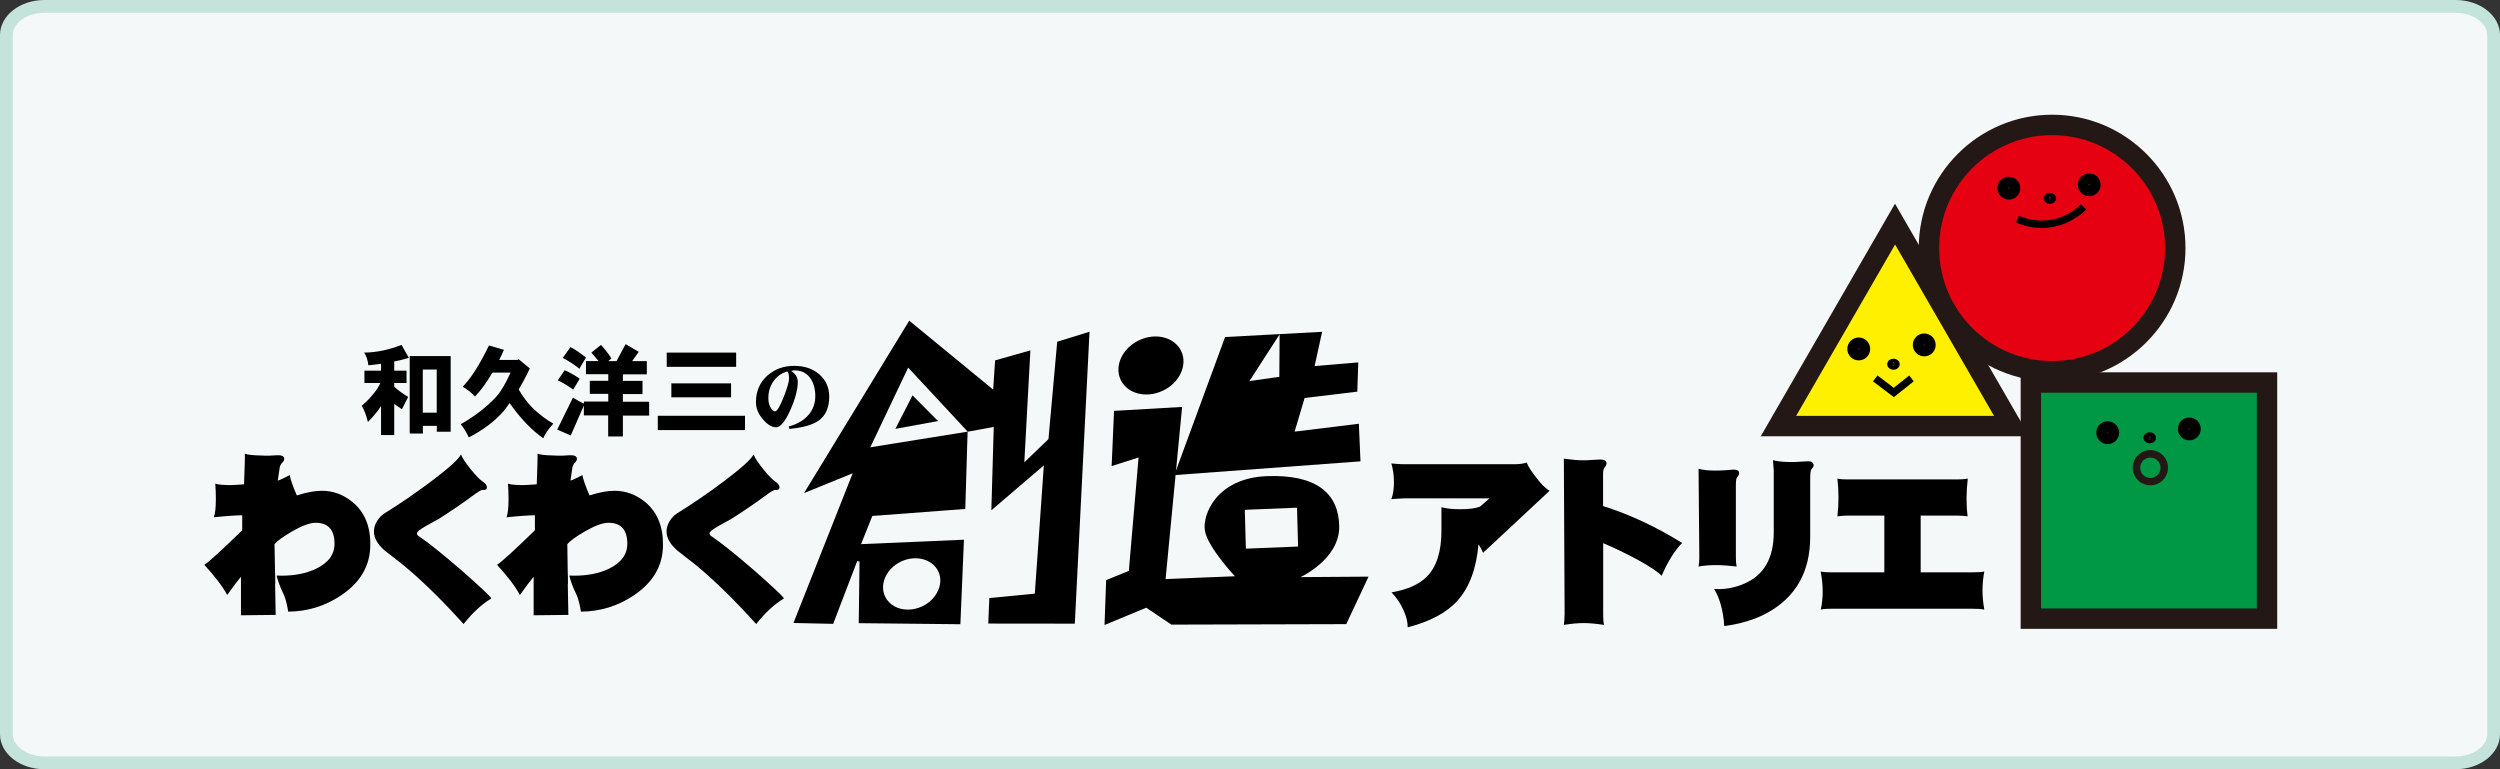 <?xml version="1.0" encoding="utf-8"?>
<!-- Generator: Adobe Illustrator 23.0.1, SVG Export Plug-In . SVG Version: 6.00 Build 0)  -->
<svg version="1.1" id="レイヤー_1" xmlns="http://www.w3.org/2000/svg" xmlns:xlink="http://www.w3.org/1999/xlink" x="0px"
	 y="0px" viewBox="0 0 260 80" style="enable-background:new 0 0 260 80;" xml:space="preserve">
<rect x="0" y="0" width="260" height="80" fill="#333333" stroke="none"/>
<style type="text/css">
	.st0{fill:#F5F8F8;}
	.st1{fill:#C3E3DB;}
	.st2{fill:#E50012;}
	.st3{fill:#231815;}
	.st4{fill:#009844;}
	.st5{fill:#FFF000;}
</style>
<g>
	<g>
		<path class="st0" d="M4.62,79.33c-2.18,0-3.95-1.33-3.95-2.97V3.64c0-1.64,1.77-2.98,3.95-2.98h250.76c2.18,0,3.95,1.33,3.95,2.98
			v72.72c0,1.64-1.77,2.97-3.95,2.97H4.62z"/>
		<path class="st1" d="M255.38,1.33c1.78,0,3.29,1.06,3.29,2.31v72.72c0,1.25-1.5,2.31-3.29,2.31H4.62c-1.78,0-3.29-1.06-3.29-2.31
			V3.64c0-1.25,1.5-2.31,3.29-2.31H255.38 M255.38,0H4.62C2.07,0,0,1.63,0,3.64v72.72C0,78.37,2.07,80,4.62,80h250.76
			c2.55,0,4.62-1.63,4.62-3.64V3.64C260,1.63,257.93,0,255.38,0L255.38,0z"/>
	</g>
	<g>
		<g>
			<g>
				<polygon points="94.9,41.12 93.12,44.6 97.56,43.79 				"/>
				<path d="M109.95,35.54l-0.91,10.13l-2.51,2.41l0.63-11.64l-3.67,1.04l-0.2,3.04l-8.73-7.17L83.62,51.28l5.06-2.06l-6.16,15.57
					l4.13,0.09l2.5-6.53l0.24,0.05l-0.08,6.41l10.57,0.11l0.37-8.79l-10.7,0.46l1.17-2.93l9.67-0.73l0.24-8.03l2.72-0.5l-0.25,8.67
					l5.46-4.67l-0.94,13.34l-4.73,0.46l-0.11,2.65l9,0.01l1.53-30.36L109.95,35.54z M93.71,58.4c1.52-0.72,3.26-0.26,3.87,1.02
					c0.3,0.62,0.28,1.35-0.04,2.04c-0.32,0.68-0.89,1.25-1.63,1.6c-0.49,0.23-1,0.34-1.49,0.34c-1.03,0-1.96-0.49-2.37-1.36
					C91.44,60.75,92.19,59.12,93.71,58.4z M90.51,46.52l3.94-8.29l6.19,6.66L90.51,46.52z"/>
			</g>
			<path d="M41.91,58.74c-0.65-0.49-1.27-1.01-1.92-1.5c-0.74-0.66-1.1-1.31-1.1-1.96c0-0.36,0.09-0.72,0.32-1.08
				c0.21-0.34,0.46-0.61,0.76-0.8c1.56-0.97,3.18-2.07,4.81-3.29c1.88-1.41,2.93-2.36,3.16-2.85c0.15,0.38,0.5,0.91,1.03,1.56
				c0.53,0.66,0.97,1.1,1.27,1.29c0.27,0.19,0.4,0.38,0.4,0.57c0,0.21-0.15,0.31-0.46,0.27c-0.13,0-0.49,0.21-1.08,0.65
				c-1.05,0.78-2.21,1.56-3.46,2.36c-0.44,0.23-0.86,0.48-1.27,0.7c-0.68,0.38-1.01,0.65-1.01,0.8c0,0.12,0.06,0.23,0.19,0.3
				c0.95,0.63,2.45,1.83,4.51,3.61c1.94,1.71,2.95,2.66,3.04,2.87c-0.97,0.57-1.94,1.47-2.89,2.66
				C46.01,62.45,43.92,60.4,41.91,58.74z"/>
			<path d="M72.34,58.74c-0.65-0.49-1.27-1.01-1.92-1.5c-0.74-0.66-1.1-1.31-1.1-1.96c0-0.36,0.1-0.72,0.32-1.08
				c0.21-0.34,0.46-0.61,0.76-0.8c1.56-0.97,3.18-2.07,4.81-3.29c1.88-1.41,2.93-2.36,3.16-2.85c0.15,0.38,0.5,0.91,1.03,1.56
				c0.53,0.66,0.97,1.1,1.27,1.29c0.27,0.19,0.4,0.38,0.4,0.57c0,0.21-0.15,0.31-0.46,0.27c-0.13,0-0.49,0.21-1.08,0.65
				c-1.05,0.78-2.21,1.56-3.46,2.36c-0.44,0.23-0.86,0.48-1.27,0.7c-0.68,0.38-1.01,0.65-1.01,0.8c0,0.12,0.06,0.23,0.19,0.3
				c0.95,0.63,2.45,1.83,4.51,3.61c1.94,1.71,2.95,2.66,3.04,2.87c-0.97,0.57-1.94,1.47-2.89,2.66
				C76.44,62.45,74.35,60.4,72.34,58.74z"/>
			<path d="M151.57,62.48c-1.14,1.26-2.87,2.17-5.17,2.76c0-0.53-0.13-1.12-0.44-1.79c-0.32-0.72-0.74-1.33-1.24-1.84
				c1.67-0.3,2.89-0.84,3.67-1.64c1.01-1.01,1.52-2.61,1.52-4.79v-2.43c0.53,0.15,1.2,0.21,1.96,0.21c0.87,0,1.56-0.08,2.05-0.27
				l0.99-0.86h-8.86c-0.3,0-0.76,0.04-1.35,0.08c0.17-0.44,0.27-1.03,0.27-1.75c0-0.74-0.1-1.39-0.27-1.96
				c0.57,0.06,1.01,0.08,1.29,0.08h11.53c0.49,0,0.91-0.06,1.26-0.17c0.17,0.44,0.5,0.95,0.99,1.56c0.51,0.68,0.97,1.14,1.39,1.37
				l-6.92,6.45c-0.13-0.32-0.29-0.61-0.48-0.88C153.54,59.14,152.82,61.09,151.57,62.48z"/>
			<path d="M170.36,58.24c-1.26-0.68-2.47-1.27-3.63-1.75v7.4c0,0.46,0.02,0.84,0.09,1.1c-0.84-0.13-1.54-0.19-2.11-0.19
				c-0.61,0-1.29,0.06-2.07,0.19c0.04-0.34,0.08-0.74,0.08-1.18l-0.08-16.11c0.82,0.11,1.43,0.17,1.84,0.17c0.38,0,0.76,0,1.14-0.04
				c0.38-0.02,0.63-0.04,0.78-0.04c0.46,0,0.68,0.13,0.68,0.4c0,0.13-0.08,0.27-0.19,0.42c-0.11,0.15-0.17,0.36-0.17,0.63v3.39
				c2.81,0.89,5.55,2.17,8.22,3.84c-0.76,0.76-1.46,1.88-2.13,3.41C172.43,59.48,171.61,58.93,170.36,58.24z"/>
			<path d="M178.27,61.25c1.07,0.08,2.13-0.11,3.18-0.57c2.02-0.89,3.02-2.66,3.02-5.31v-6.41l-0.08-1.1
				c0.49,0.13,1.12,0.19,1.84,0.19c0.3,0,0.69,0,1.1-0.04c0.42-0.02,0.65-0.04,0.7-0.04c0.38,0,0.59,0.15,0.59,0.44
				c0,0.11-0.08,0.23-0.21,0.36c-0.09,0.1-0.15,0.42-0.15,0.99v6.09c0,3.61-1.5,6.26-4.47,7.89c-1.26,0.69-2.74,1.14-4.47,1.37
				C179.22,63.51,178.86,62.24,178.27,61.25z M176.73,58.03l-0.08-9.28c0.46,0.13,1.01,0.19,1.69,0.19c0.3,0,0.68,0,1.14-0.04
				c0.44-0.04,0.7-0.06,0.78-0.06c0.4,0,0.61,0.11,0.61,0.34c0,0.17-0.08,0.32-0.21,0.46c-0.1,0.11-0.13,0.4-0.13,0.86v7.49
				c0,0.34,0.02,0.65,0.08,0.93c-0.74-0.09-1.47-0.15-2.19-0.15c-0.68,0-1.27,0.06-1.77,0.15
				C176.69,58.64,176.73,58.34,176.73,58.03z"/>
			<path d="M189.56,61.49c0-0.67-0.08-1.35-0.21-2.05c0.27,0.06,0.61,0.08,1.01,0.08h5.61v-5.9h-3.82c-0.4,0-0.76,0.04-1.06,0.08
				c0.15-1.27,0.15-2.59,0-3.92c0.3,0.06,0.65,0.08,1.03,0.08h11.43c0.4,0,0.76-0.02,1.1-0.08c-0.17,1.45-0.17,2.74-0.02,3.92
				c-0.31-0.04-0.67-0.08-1.08-0.08h-3.8v5.9h5.5c0.42,0,0.8-0.02,1.12-0.08c-0.13,0.68-0.19,1.33-0.19,1.96
				c0,0.63,0.06,1.29,0.19,2c-0.38-0.08-0.78-0.09-1.24-0.09h-14.78c-0.38,0-0.72,0.02-0.99,0.09
				C189.49,62.83,189.56,62.18,189.56,61.49z"/>
			<path d="M43.97,42.92v-4.49h1.45v4.49H43.97z M41.76,35.87c-1.34,0.52-2.64,0.79-3.89,0.8c0.23,0.34,0.38,0.78,0.44,1.32
				c0.45-0.04,0.89-0.1,1.32-0.16v0.72h-1.73v1.28h1.66c-0.18,0.39-0.38,0.7-0.56,0.92c-0.39,0.51-0.84,1-1.38,1.45
				c0.26,0.42,0.47,0.99,0.64,1.68c0.53-0.51,0.99-1.07,1.37-1.65v3.02H41V42c0.24,0.18,0.5,0.37,0.8,0.56l0.65-1.28
				c-0.58-0.35-1.06-0.7-1.45-1.06v-0.39h1.28v-1.28H41v-0.96c0.53-0.1,1.05-0.23,1.52-0.37L41.76,35.87z M46.86,37.03h-4.25v8.06
				h1.37v-0.8h1.45v0.61h1.44V37.03z"/>
			<path d="M52.41,36.38c-0.16,0.37-0.33,0.72-0.49,1.05h1.91l0.1-0.08l1.17,0.97c-0.36,0.77-0.75,1.5-1.16,2.18
				c0.42,0.72,0.88,1.35,1.4,1.88c0.72,0.7,1.46,1.26,2.21,1.68c-0.52,0.56-0.87,1.06-1.05,1.52c-1.19-0.83-2.36-2.04-3.5-3.66
				c-0.21,0.29-0.41,0.57-0.62,0.83c-0.92,1.07-2.14,1.97-3.62,2.74c-0.26-0.53-0.53-1-0.84-1.37c1.51-0.87,2.74-1.83,3.69-2.86
				c0.46-0.5,0.96-1.34,1.49-2.51h-1.89c-0.61,1.05-1.21,1.87-1.81,2.48c-0.39-0.41-0.82-0.75-1.28-1.01
				c0.85-0.86,1.77-2.3,2.73-4.29L52.41,36.38z"/>
			<path d="M60.94,37.19l-0.69,1.16c-0.52-0.43-1.1-0.8-1.72-1.13l0.8-1.12C59.86,36.37,60.39,36.74,60.94,37.19z M60.29,39.39
				l-0.68,1.13c-0.49-0.37-1.03-0.69-1.6-0.97l0.72-1.05C59.24,38.73,59.77,39.02,60.29,39.39z M60.73,41.97v-0.21h2.53v-0.8h-1.92
				V39.6h1.92v-0.68h-2.32v-1.37h1.31c-0.24-0.29-0.48-0.57-0.75-0.88l1-0.8c0.31,0.32,0.68,0.78,1.09,1.4l-0.33,0.29h0.86
				l0.94-1.77l1.37,0.8l-0.69,0.97h1.53v1.37h-2.49v0.68h2.04v1.37h-2.04v0.8h2.73v1.44h-2.73v2.17h-1.53V43.2h-2.53v-1.02
				l-1.36,3.11l-1.41-0.61l1.64-3.33C60.02,41.63,60.39,41.83,60.73,41.97z"/>
			<path d="M76.56,36.67v1.48h-7.22v-1.48H76.56z M76.03,39.87v1.45h-6.21v-1.45H76.03z M77.48,43.24v1.49h-9.07v-1.49H77.48z"/>
			<path d="M81.89,38.63c0.11,0.1,0.17,0.34,0.17,0.73c0,0.36-0.19,1-0.56,1.94c-0.39,0.99-0.69,1.48-0.89,1.48
				c-0.16,0-0.31-0.11-0.44-0.35c-0.17-0.26-0.26-0.6-0.26-1.01c0-0.67,0.17-1.26,0.54-1.78C80.81,39.13,81.29,38.79,81.89,38.63z
				 M82.1,44.61c1.43-0.14,2.47-0.44,3.1-0.91c0.69-0.52,1.04-1.34,1.04-2.46c0-0.92-0.33-1.67-0.99-2.27
				c-0.68-0.61-1.56-0.92-2.66-0.92c-1.1,0-2.01,0.34-2.77,1c-0.8,0.72-1.2,1.63-1.2,2.76c0,0.66,0.25,1.28,0.76,1.84
				c0.45,0.52,0.9,0.79,1.33,0.79c0.45,0,0.96-0.61,1.5-1.83c0.51-1.15,0.76-2.12,0.76-2.91c0-0.44-0.24-0.82-0.7-1.13
				c0.21-0.04,0.33-0.05,0.38-0.05c0.66,0,1.19,0.25,1.57,0.74c0.38,0.49,0.57,1.14,0.57,1.94c0,0.71-0.21,1.33-0.63,1.86
				c-0.48,0.61-1.19,1.04-2.13,1.29L82.1,44.61z"/>
			<path d="M36.67,52.22c-0.95-0.78-2.02-1.18-3.21-1.18c-0.72,0-1.6,0.17-2.59,0.48c-0.4-0.91-0.65-1.62-0.74-2.11
				c-0.65,0.34-1.06,0.53-1.24,0.57c0.08-0.61,0.15-1.08,0.21-1.43c0.08-0.21,0.15-0.34,0.23-0.4c0.15-0.15,0.23-0.29,0.23-0.42
				c0-0.3-0.29-0.42-0.84-0.38c-0.4,0.04-0.93,0.06-1.62,0.02c-0.8-0.02-1.35-0.07-1.64-0.19c0.02,0.27,0,1.33-0.08,3.19
				c-0.8,0.06-1.26,0.08-1.41,0.08c-0.7,0-1.24-0.04-1.58-0.15c0.04,0.55,0.06,1.08,0.06,1.6c0,0.93-0.08,1.56-0.21,1.9
				c1.41-0.15,2.38-0.21,2.95-0.21v1.56c-2.15,2.09-3.46,3.29-3.94,3.59c1.1,1.2,1.9,2.24,2.38,3.14c0.61-0.86,1.08-1.48,1.43-1.9
				v4.01l3.61-0.04l-0.06-3.25c0.01,0.02,0.01,0.03,0.02,0.04l-0.01-0.9c0,0-0.01,0-0.01,0l-0.06-3.25
				c0.27-0.32,0.86-0.76,1.77-1.29c1.05-0.61,1.88-0.93,2.51-0.93c1.29,0,1.96,0.72,1.96,2.17c0,1.14-0.65,2-1.92,2.61
				c-1.03,0.49-2.23,0.72-3.57,0.72c-0.22,0-0.39,0-0.53-0.01c0.07,0.34,0.33,1.14,0.7,1.89c0.33,0.65,0.48,1.7,0.5,1.86
				c1.98-0.01,3.82-0.56,5.5-1.69c2.02-1.35,3.04-3.1,3.04-5.25C38.54,54.73,37.91,53.25,36.67,52.22z"/>
			<path d="M122.85,36.52c-0.69-1.45-2.65-1.96-4.39-1.13c-1.74,0.82-2.59,2.67-1.91,4.11c0.69,1.45,2.65,1.96,4.39,1.13
				C122.68,39.81,123.53,37.96,122.85,36.52z"/>
			<path d="M135.25,60.02c0,0,4.08-1.87,4.03-5.28c-0.05-3.41-2.35-5.42-7.53-5.22c-5.18,0.2-6.72,3.96-6.44,5.67
				c0.28,1.71,3.12,4.74,3.12,4.74l-7.21,0.29l1.72-17.9l-7.08,0.41l-0.25,5.74l2.8-0.89l-1.01,11.79l-2.36,0.96l-0.17,4.67
				l4.34-1.8l2.61,1.76l18.19-0.05l2.32-4.94L135.25,60.02z M129.57,57.06l-0.11-4.04l5.43-0.22l0.11,4.04L129.57,57.06z"/>
			<path d="M141.32,44.07l-6.68,0.82l1.04-3.5l5.48-0.66l0.1-3.04l-4.54,0.38l0.78-3.56l-10.09,0.54l-5.28,14.36l19.36-1.43
				L141.32,44.07z M133.05,39.19l-3.11,0.44l3.14-4.86L133.05,39.19z"/>
			<path d="M67.11,52.22c-0.95-0.78-2.02-1.18-3.21-1.18c-0.72,0-1.6,0.17-2.59,0.48c-0.4-0.91-0.65-1.62-0.74-2.11
				c-0.65,0.34-1.06,0.53-1.24,0.57c0.08-0.61,0.15-1.08,0.21-1.43c0.08-0.21,0.15-0.34,0.23-0.4c0.15-0.15,0.23-0.29,0.23-0.42
				c0-0.3-0.29-0.42-0.84-0.38c-0.4,0.04-0.93,0.06-1.62,0.02c-0.8-0.02-1.35-0.07-1.64-0.19c0.02,0.27,0,1.33-0.08,3.19
				c-0.8,0.06-1.26,0.08-1.41,0.08c-0.7,0-1.24-0.04-1.58-0.15c0.04,0.55,0.06,1.08,0.06,1.6c0,0.93-0.08,1.56-0.21,1.9
				c1.41-0.15,2.38-0.21,2.95-0.21v1.56c-2.15,2.09-3.46,3.29-3.94,3.59c1.1,1.2,1.9,2.24,2.38,3.14c0.61-0.86,1.08-1.48,1.43-1.9
				v4.01l3.61-0.04l-0.06-3.25c0.01,0.02,0.01,0.03,0.02,0.05l-0.01-0.9c0,0-0.01,0-0.01,0L59,56.59c0.27-0.32,0.86-0.76,1.77-1.29
				c1.05-0.61,1.88-0.93,2.51-0.93c1.29,0,1.96,0.72,1.96,2.17c0,1.14-0.65,2-1.92,2.61c-1.03,0.49-2.23,0.72-3.58,0.72
				c-0.22,0-0.39,0-0.53-0.01c0.07,0.34,0.32,1.14,0.7,1.89c0.33,0.65,0.48,1.7,0.5,1.86c1.98-0.01,3.82-0.56,5.5-1.69
				c2.02-1.35,3.04-3.1,3.04-5.25C68.97,54.73,68.34,53.25,67.11,52.22z"/>
		</g>
		<g>
			<g>
				<path class="st2" d="M213.42,38.61c7.07,0,12.81-5.74,12.81-12.81c0-7.07-5.74-12.81-12.81-12.81
					c-7.07,0-12.81,5.74-12.81,12.81C200.61,32.88,206.34,38.61,213.42,38.61z"/>
				<path class="st3" d="M213.42,39.67c-7.65,0-13.87-6.22-13.87-13.87s6.22-13.87,13.87-13.87c7.65,0,13.87,6.22,13.87,13.87
					S221.06,39.67,213.42,39.67z M213.42,14.05c-6.48,0-11.75,5.27-11.75,11.75s5.27,11.75,11.75,11.75
					c6.48,0,11.75-5.27,11.75-11.75S219.89,14.05,213.42,14.05z"/>
			</g>
			<g>
				<rect x="211.21" y="39.78" class="st4" width="24.56" height="24.56"/>
				<path class="st3" d="M236.83,65.4h-26.68V38.72h26.68V65.4z M212.27,63.28h22.44V40.84h-22.44V63.28z"/>
			</g>
			<g>
				<polygon class="st5" points="184.96,44.31 197.09,23.31 209.21,44.31 				"/>
				<path class="st3" d="M211.05,45.37h-27.93l13.96-24.19L211.05,45.37z M186.8,43.25h20.58l-10.29-17.82L186.8,43.25z"/>
			</g>
			<g>
				<path class="st3" d="M208.27,19.56c0,0.36,0.29,0.65,0.65,0.65c0.36,0,0.65-0.29,0.65-0.65c0-0.36-0.29-0.65-0.65-0.65
					C208.56,18.91,208.27,19.2,208.27,19.56L208.27,19.56z"/>
				<path d="M208.92,20.76c-0.66,0-1.19-0.54-1.19-1.19c0-0.66,0.54-1.19,1.19-1.19c0.66,0,1.19,0.54,1.19,1.19
					C210.11,20.22,209.58,20.76,208.92,20.76z M208.92,19.45c-0.06,0-0.11,0.05-0.11,0.11c0,0.06,0.05,0.11,0.11,0.11
					c0.06,0,0.11-0.05,0.11-0.11C209.03,19.5,208.98,19.45,208.92,19.45z"/>
			</g>
			<g>
				<path class="st3" d="M216.63,19.21c0,0.36,0.29,0.65,0.65,0.65c0.36,0,0.65-0.29,0.65-0.65c0-0.36-0.29-0.65-0.65-0.65
					C216.92,18.56,216.63,18.85,216.63,19.21L216.63,19.21z"/>
				<path d="M217.28,20.41c-0.66,0-1.19-0.54-1.19-1.19s0.54-1.19,1.19-1.19c0.66,0,1.19,0.54,1.19,1.19S217.94,20.41,217.28,20.41z
					 M217.28,19.1c-0.06,0-0.11,0.05-0.11,0.11s0.05,0.11,0.11,0.11c0.06,0,0.11-0.05,0.11-0.11S217.34,19.1,217.28,19.1z"/>
			</g>
			<g>
				<path class="st3" d="M192.66,36.29c0,0.36,0.29,0.65,0.65,0.65c0.36,0,0.65-0.29,0.65-0.65c0-0.36-0.29-0.65-0.65-0.65
					C192.95,35.63,192.66,35.93,192.66,36.29L192.66,36.29z"/>
				<path d="M193.31,37.48c-0.66,0-1.19-0.54-1.19-1.19c0-0.66,0.54-1.19,1.19-1.19c0.66,0,1.19,0.54,1.19,1.19
					C194.5,36.94,193.97,37.48,193.31,37.48z M193.31,36.17c-0.06,0-0.11,0.05-0.11,0.11c0,0.06,0.05,0.11,0.11,0.11
					c0.06,0,0.11-0.05,0.11-0.11C193.42,36.23,193.37,36.17,193.31,36.17z"/>
			</g>
			<g>
				<path class="st3" d="M199.47,35.86c0,0.36,0.29,0.65,0.65,0.65c0.36,0,0.65-0.29,0.65-0.65c0-0.36-0.29-0.65-0.65-0.65
					C199.77,35.21,199.47,35.5,199.47,35.86L199.47,35.86z"/>
				<path d="M200.12,37.06c-0.66,0-1.19-0.54-1.19-1.19c0-0.66,0.54-1.19,1.19-1.19c0.66,0,1.19,0.54,1.19,1.19
					C201.32,36.52,200.78,37.06,200.12,37.06z M200.12,35.75c-0.06,0-0.11,0.05-0.11,0.11c0,0.06,0.05,0.11,0.11,0.11
					c0.06,0,0.11-0.05,0.11-0.11C200.24,35.8,200.19,35.75,200.12,35.75z"/>
			</g>
			<g>
				<path class="st3" d="M218.54,45c0,0.36,0.29,0.65,0.65,0.65c0.36,0,0.65-0.29,0.65-0.65c0-0.36-0.29-0.65-0.65-0.65
					C218.84,44.34,218.54,44.64,218.54,45L218.54,45z"/>
				<path d="M219.2,46.19c-0.66,0-1.19-0.54-1.19-1.19c0-0.66,0.54-1.19,1.19-1.19c0.66,0,1.19,0.54,1.19,1.19
					C220.39,45.65,219.86,46.19,219.2,46.19z M219.2,44.88c-0.06,0-0.11,0.05-0.11,0.11c0,0.06,0.05,0.11,0.11,0.11
					c0.06,0,0.11-0.05,0.11-0.11C219.31,44.94,219.26,44.88,219.2,44.88z"/>
			</g>
			<g>
				<path class="st3" d="M227.04,44.6c0,0.36,0.29,0.65,0.65,0.65c0.36,0,0.65-0.29,0.65-0.65c0-0.36-0.29-0.65-0.65-0.65
					C227.33,43.95,227.04,44.24,227.04,44.6L227.04,44.6z"/>
				<path d="M227.69,45.8c-0.66,0-1.19-0.54-1.19-1.19c0-0.66,0.54-1.19,1.19-1.19c0.66,0,1.19,0.54,1.19,1.19
					C228.88,45.26,228.35,45.8,227.69,45.8z M227.69,44.49c-0.06,0-0.11,0.05-0.11,0.11c0,0.06,0.05,0.11,0.11,0.11
					c0.06,0,0.11-0.05,0.11-0.11C227.8,44.54,227.75,44.49,227.69,44.49z"/>
			</g>
			<g>
				<path class="st3" d="M212.93,20.63c0,0.1,0.12,0.18,0.26,0.18c0.14,0,0.26-0.08,0.26-0.18c0-0.1-0.12-0.18-0.26-0.18
					C213.04,20.45,212.93,20.53,212.93,20.63L212.93,20.63z"/>
				<path d="M213.19,21.2c-0.36,0-0.65-0.25-0.65-0.57c0-0.32,0.28-0.57,0.65-0.57c0.36,0,0.65,0.25,0.65,0.57
					C213.83,20.95,213.55,21.2,213.19,21.2z M213.19,20.43c-0.04,0-0.12,0.08-0.12,0.2c0,0.13,0.09,0.2,0.12,0.2
					c0.04,0,0.12-0.08,0.12-0.2C213.31,20.51,213.22,20.43,213.19,20.43z"/>
			</g>
			<g>
				<path class="st3" d="M196.66,37.88c0,0.1,0.12,0.18,0.26,0.18c0.14,0,0.26-0.08,0.26-0.18c0-0.1-0.12-0.18-0.26-0.18
					C196.78,37.7,196.66,37.78,196.66,37.88L196.66,37.88z"/>
				<path d="M196.92,38.45c-0.36,0-0.65-0.25-0.65-0.57s0.28-0.57,0.65-0.57s0.65,0.25,0.65,0.57S197.28,38.45,196.92,38.45z
					 M196.92,37.68c-0.04,0-0.12,0.08-0.12,0.2c0,0.12,0.09,0.2,0.12,0.2s0.12-0.08,0.12-0.2
					C197.05,37.75,196.96,37.68,196.92,37.68z"/>
			</g>
			<g>
				<path class="st3" d="M223.31,45.53c0,0.1,0.12,0.18,0.26,0.18c0.14,0,0.26-0.08,0.26-0.18c0-0.1-0.12-0.18-0.26-0.18
					C223.43,45.35,223.31,45.43,223.31,45.53L223.31,45.53z"/>
				<path d="M223.57,46.1c-0.36,0-0.65-0.25-0.65-0.57c0-0.32,0.28-0.57,0.65-0.57s0.65,0.25,0.65,0.57
					C224.22,45.85,223.94,46.1,223.57,46.1z M223.57,45.33c-0.04,0-0.12,0.08-0.12,0.2c0,0.13,0.09,0.2,0.12,0.2s0.12-0.08,0.12-0.2
					C223.7,45.4,223.61,45.33,223.57,45.33z"/>
			</g>
			<path class="st3" d="M223.64,50.47c-1.01,0-1.83-0.82-1.83-1.83c0-1.01,0.82-1.83,1.83-1.83c1.01,0,1.83,0.82,1.83,1.83
				C225.47,49.65,224.65,50.47,223.64,50.47z M223.64,47.59c-0.58,0-1.06,0.47-1.06,1.06c0,0.58,0.47,1.06,1.06,1.06
				c0.58,0,1.06-0.47,1.06-1.06C224.7,48.06,224.22,47.59,223.64,47.59z"/>
			<path d="M212.33,23.71c-0.79,0-1.56-0.14-2.29-0.42c-0.13-0.05-0.25-0.1-0.38-0.16l0.32-0.7c0.11,0.05,0.22,0.1,0.34,0.14
				c0.65,0.24,1.33,0.37,2.02,0.37c1.51,0,2.97-0.6,4.1-1.7l0.54,0.55C215.69,23.03,214.04,23.71,212.33,23.71z"/>
			<polygon points="196.96,41.3 194.79,39.66 195.26,39.05 196.95,40.33 198.56,39.05 199.03,39.66 			"/>
		</g>
	</g>
</g>
</svg>
